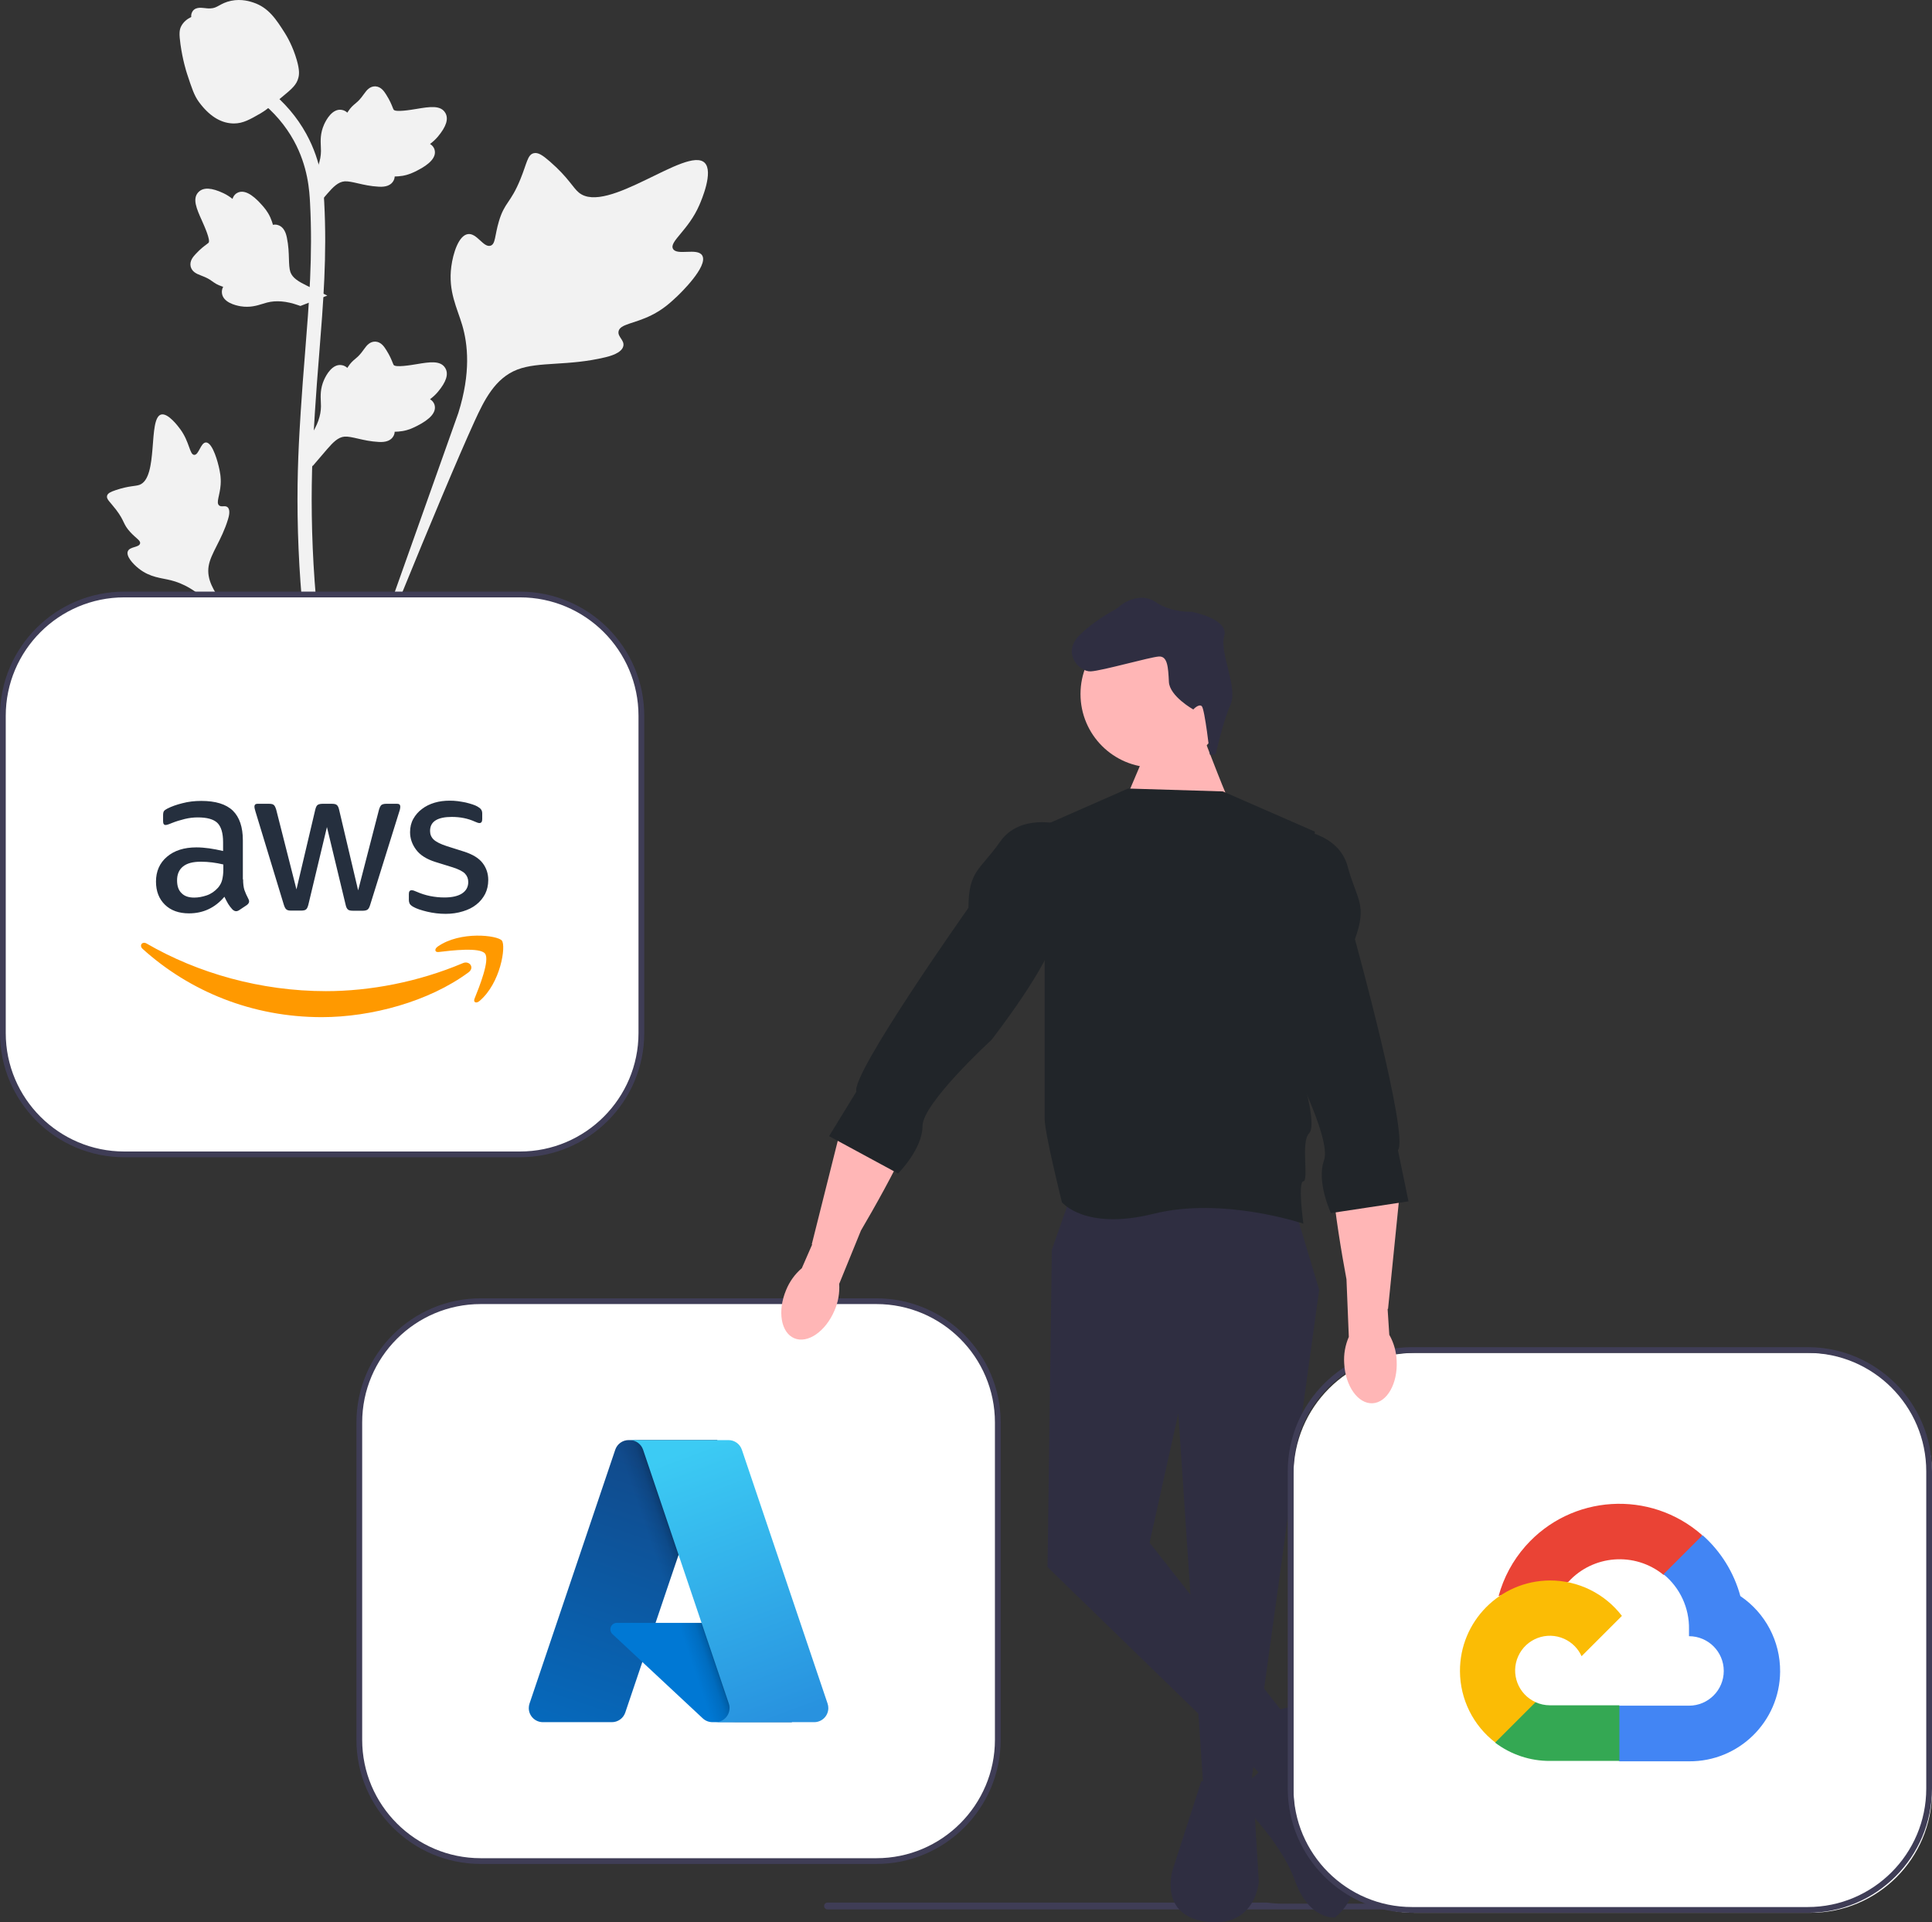 <svg width="398" height="396" viewBox="0 0 398 396" fill="none" xmlns="http://www.w3.org/2000/svg">
<rect x="0" y="0" width="398" height="396" fill="#333333" stroke="none"/>
<g clip-path="url(#clip0_1177_1471)">
<path d="M144.662 52.63C143.677 50.97 139.417 52.747 138.634 51.241C137.853 49.74 141.812 47.454 144.073 42.23C144.481 41.288 147.051 35.352 145.149 33.52C141.542 30.048 125.039 44.376 119.264 39.687C117.997 38.658 117.111 36.604 113.275 33.269C111.749 31.942 110.826 31.343 109.933 31.566C108.666 31.882 108.566 33.577 107.207 36.91C105.169 41.908 103.964 41.606 102.776 45.593C101.895 48.553 102.096 50.274 101.059 50.61C99.592 51.084 98.241 47.944 96.381 48.225C94.483 48.512 93.335 52.168 92.973 54.905C92.292 60.041 94.18 63.431 95.226 66.995C96.363 70.868 97.037 76.758 94.412 85.096L68.427 158.265C74.163 143.251 90.774 102.093 97.754 86.799C99.769 82.383 101.994 77.905 106.562 76.138C110.96 74.436 117 75.452 124.701 73.598C125.6 73.382 128.096 72.747 128.41 71.28C128.669 70.067 127.201 69.39 127.427 68.254C127.73 66.731 130.616 66.712 134.164 64.954C136.665 63.715 138.224 62.24 139.564 60.973C139.968 60.591 145.973 54.839 144.662 52.63Z" fill="#F2F2F2"/>
<path d="M42.428 91.149C41.329 91.153 40.972 93.756 40.007 93.705C39.044 93.655 39.064 91.054 37.151 88.437C36.806 87.965 34.632 84.992 33.184 85.397C30.438 86.164 32.713 98.393 28.744 99.873C27.873 100.197 26.608 100.039 23.864 100.958C22.772 101.324 22.211 101.604 22.063 102.106C21.853 102.819 22.656 103.357 23.901 104.985C25.767 107.427 25.271 107.931 26.887 109.664C28.087 110.95 28.99 111.348 28.855 111.953C28.665 112.81 26.733 112.567 26.334 113.56C25.928 114.574 27.392 116.192 28.631 117.159C30.958 118.975 33.167 119.027 35.219 119.542C37.449 120.102 40.536 121.471 43.874 125.164L72.31 159.022C66.592 151.876 51.172 131.853 45.674 124.016C44.087 121.754 42.53 119.371 42.98 116.62C43.413 113.972 45.655 111.302 46.966 106.99C47.12 106.487 47.528 105.079 46.898 104.502C46.377 104.025 45.621 104.549 45.129 104.111C44.468 103.523 45.291 102.102 45.452 99.854C45.565 98.27 45.29 97.08 45.054 96.057C44.983 95.749 43.891 91.143 42.428 91.149Z" fill="#F2F2F2"/>
<path d="M64.357 96.068L63.695 90.16L63.997 89.712C65.398 87.641 66.111 85.618 66.12 83.699C66.121 83.393 66.107 83.088 66.093 82.777C66.035 81.545 65.964 80.013 66.763 78.227C67.212 77.231 68.471 74.926 70.363 75.212C70.873 75.283 71.258 75.517 71.551 75.791C71.593 75.722 71.638 75.654 71.685 75.579C72.274 74.681 72.741 74.296 73.191 73.925C73.536 73.64 73.893 73.346 74.452 72.65C74.698 72.344 74.889 72.076 75.05 71.851C75.54 71.169 76.179 70.356 77.307 70.37C78.511 70.427 79.142 71.423 79.56 72.082C80.307 73.257 80.645 74.105 80.869 74.667C80.951 74.872 81.043 75.103 81.091 75.174C81.479 75.745 84.635 75.212 85.823 75.017C88.494 74.572 90.805 74.187 91.757 75.871C92.439 77.074 91.932 78.666 90.205 80.729C89.667 81.371 89.095 81.859 88.587 82.241C89.008 82.492 89.384 82.877 89.537 83.482C89.897 84.914 88.665 86.349 85.878 87.752C85.185 88.103 84.253 88.571 82.947 88.797C82.332 88.902 81.778 88.928 81.305 88.942C81.295 89.216 81.23 89.513 81.063 89.818C80.574 90.716 79.555 91.144 78.019 91.042C76.329 90.953 74.938 90.631 73.71 90.349C72.638 90.103 71.715 89.895 70.99 89.943C69.645 90.052 68.609 91.127 67.393 92.522L64.357 96.068Z" fill="#F2F2F2"/>
<path d="M67.429 60.891L61.879 63.03L61.369 62.851C59.009 62.023 56.87 61.846 55.01 62.325C54.714 62.401 54.422 62.492 54.125 62.585C52.946 62.953 51.482 63.41 49.55 63.09C48.473 62.91 45.923 62.277 45.719 60.376C45.658 59.865 45.787 59.433 45.978 59.081C45.901 59.057 45.823 59.031 45.74 59.005C44.72 58.663 44.229 58.309 43.756 57.969C43.392 57.707 43.018 57.437 42.202 57.072C41.844 56.913 41.536 56.796 41.277 56.697C40.493 56.397 39.544 55.985 39.272 54.891C39.021 53.712 39.825 52.85 40.357 52.278C41.305 51.258 42.039 50.717 42.526 50.357C42.705 50.227 42.905 50.078 42.962 50.015C43.416 49.495 42.099 46.579 41.609 45.479C40.501 43.011 39.542 40.874 40.93 39.527C41.922 38.562 43.592 38.648 46.026 39.795C46.784 40.152 47.401 40.582 47.9 40.976C48.036 40.505 48.313 40.043 48.86 39.742C50.155 39.031 51.856 39.858 53.922 42.197C54.437 42.777 55.126 43.559 55.676 44.764C55.934 45.332 56.099 45.861 56.233 46.316C56.501 46.256 56.804 46.243 57.142 46.327C58.136 46.572 58.809 47.449 59.099 48.959C59.442 50.615 59.483 52.042 59.521 53.3C59.555 54.399 59.588 55.344 59.819 56.033C60.265 57.305 61.569 58.034 63.227 58.856L67.429 60.891Z" fill="#F2F2F2"/>
<path d="M64.357 43.485L63.695 37.577L63.997 37.129C65.398 35.058 66.111 33.035 66.12 31.116C66.121 30.81 66.107 30.505 66.093 30.194C66.035 28.962 65.964 27.43 66.763 25.644C67.212 24.648 68.471 22.343 70.363 22.628C70.873 22.7 71.258 22.934 71.551 23.208C71.593 23.139 71.638 23.071 71.685 22.997C72.274 22.098 72.741 21.713 73.191 21.342C73.536 21.057 73.893 20.763 74.452 20.067C74.698 19.762 74.889 19.493 75.05 19.268C75.54 18.586 76.179 17.773 77.307 17.787C78.511 17.844 79.142 18.84 79.56 19.499C80.307 20.674 80.645 21.522 80.869 22.084C80.951 22.289 81.043 22.52 81.091 22.591C81.479 23.162 84.635 22.628 85.823 22.434C88.494 21.989 90.805 21.604 91.757 23.288C92.439 24.491 91.932 26.083 90.205 28.146C89.667 28.788 89.095 29.276 88.587 29.658C89.008 29.909 89.384 30.294 89.537 30.899C89.897 32.331 88.665 33.766 85.878 35.169C85.185 35.52 84.253 35.988 82.947 36.214C82.332 36.319 81.778 36.345 81.305 36.359C81.295 36.633 81.23 36.93 81.063 37.235C80.574 38.133 79.555 38.561 78.019 38.459C76.329 38.37 74.938 38.048 73.71 37.766C72.638 37.52 71.715 37.312 70.99 37.36C69.645 37.469 68.609 38.544 67.393 39.939L64.357 43.485Z" fill="#F2F2F2"/>
<path d="M70.406 158.168L69.167 157.392L67.723 157.557C67.7 157.423 67.621 157.115 67.503 156.633C66.856 153.991 64.885 145.952 63.241 133.291C62.093 124.454 61.444 115.367 61.31 106.281C61.176 97.181 61.607 90.291 61.952 84.754C62.213 80.578 62.53 76.601 62.841 72.727C63.669 62.377 64.45 52.6 63.869 41.776C63.74 39.36 63.471 34.331 60.531 28.979C58.825 25.875 56.476 23.119 53.547 20.791L55.368 18.503C58.601 21.077 61.2 24.129 63.094 27.575C66.354 33.509 66.648 38.989 66.789 41.623C67.38 52.637 66.591 62.508 65.754 72.958C65.446 76.817 65.129 80.777 64.87 84.937C64.527 90.422 64.1 97.252 64.233 106.236C64.364 115.213 65.007 124.188 66.138 132.915C67.763 145.416 69.705 153.335 70.343 155.937C70.683 157.326 70.754 157.617 70.406 158.168Z" fill="#F2F2F2"/>
<path d="M48.186 25.433C48.066 25.433 47.945 25.43 47.822 25.422C45.333 25.288 43.028 23.798 40.97 20.997C40.005 19.679 39.511 18.175 38.526 15.177C38.374 14.715 37.631 12.37 37.18 9.144C36.885 7.035 36.922 6.154 37.34 5.375C37.804 4.508 38.555 3.903 39.4 3.495C39.363 3.215 39.393 2.927 39.514 2.633C40.012 1.415 41.337 1.575 42.053 1.652C42.416 1.698 42.868 1.758 43.356 1.732C44.124 1.695 44.537 1.467 45.162 1.124C45.76 0.796 46.503 0.388 47.607 0.163C49.782 -0.291 51.605 0.326 52.205 0.528C55.367 1.581 56.925 4.037 58.729 6.881C59.089 7.452 60.324 9.529 61.139 12.376C61.727 14.43 61.644 15.343 61.467 16.022C61.107 17.417 60.258 18.215 58.101 19.979C55.849 21.824 54.719 22.748 53.748 23.311C51.489 24.614 50.07 25.433 48.186 25.433Z" fill="#F2F2F2"/>
<path d="M169.772 392.636C169.772 393.026 170.086 393.34 170.477 393.34H316.91C317.3 393.34 317.614 393.026 317.614 392.636C317.614 392.446 317.543 392.281 317.425 392.157H264.297C263.166 392.157 262.059 392.08 260.969 391.932H170.477C170.086 391.932 169.772 392.245 169.772 392.636Z" fill="#3F3D56"/>
<path d="M99.025 268.045H180.546C194.356 268.045 205.552 279.234 205.552 293.036V358.388C205.552 372.19 194.356 383.379 180.546 383.379H99.025C85.215 383.379 74.019 372.19 74.019 358.388V293.036C74.019 279.234 85.215 268.045 99.025 268.045Z" fill="white"/>
<path d="M73.427 358.388V293.036C73.427 278.93 84.91 267.453 99.025 267.453H180.545C194.66 267.453 206.144 278.93 206.144 293.036V358.388C206.144 372.494 194.66 383.971 180.545 383.971H99.025C84.91 383.971 73.427 372.494 73.427 358.388ZM99.025 268.637C85.563 268.637 74.611 279.582 74.611 293.036V358.388C74.611 371.842 85.563 382.787 99.025 382.787H180.545C194.008 382.787 204.96 371.842 204.96 358.388V293.036C204.96 279.582 194.008 268.637 180.545 268.637H99.025Z" fill="#3F3D56"/>
<path d="M129.503 296.659H147.763L128.808 352.786C128.408 353.968 127.299 354.764 126.05 354.765H111.839C110.234 354.765 108.933 353.465 108.932 351.86C108.932 351.544 108.984 351.231 109.085 350.931L126.745 298.638C127.144 297.455 128.254 296.658 129.503 296.658L129.503 296.659Z" fill="url(#paint0_linear_1177_1471)"/>
<path d="M156.037 334.305H127.082C126.342 334.304 125.741 334.903 125.74 335.643C125.74 336.015 125.894 336.371 126.167 336.624L144.772 353.979C145.314 354.484 146.027 354.765 146.768 354.765H163.163L156.037 334.305Z" fill="#0078D4"/>
<path d="M129.504 296.659C128.239 296.654 127.119 297.471 126.739 298.676L109.107 350.883C108.565 352.392 109.35 354.053 110.859 354.594C111.176 354.708 111.511 354.766 111.847 354.765H126.424C127.53 354.567 128.443 353.791 128.816 352.732L132.332 342.376L144.891 354.083C145.418 354.519 146.078 354.759 146.761 354.765H163.095L155.931 334.305L135.047 334.31L147.829 296.659L129.504 296.659Z" fill="url(#paint1_linear_1177_1471)"/>
<path d="M152.825 298.635C152.426 297.454 151.318 296.659 150.07 296.659H129.721C130.968 296.659 132.076 297.454 132.475 298.635L150.136 350.93C150.649 352.451 149.832 354.099 148.311 354.613C148.011 354.714 147.697 354.765 147.381 354.765H167.732C169.337 354.765 170.639 353.464 170.638 351.859C170.638 351.543 170.586 351.229 170.485 350.93L152.825 298.635Z" fill="url(#paint2_linear_1177_1471)"/>
<path d="M25.599 122.466H107.119C120.93 122.466 132.125 133.655 132.125 147.457V212.81C132.125 226.612 120.93 237.801 107.119 237.801H25.599C11.788 237.801 0.592 226.612 0.592 212.81V147.457C0.592 133.655 11.788 122.466 25.599 122.466Z" fill="white"/>
<path d="M0 212.809V147.457C0 133.351 11.484 121.875 25.599 121.875H107.119C121.234 121.875 132.718 133.351 132.718 147.457V212.809C132.718 226.916 121.234 238.392 107.119 238.392H25.599C11.484 238.392 0 226.916 0 212.809ZM25.599 123.058C12.136 123.058 1.184 134.003 1.184 147.457V212.809C1.184 226.263 12.136 237.208 25.599 237.208H107.119C120.581 237.208 131.533 226.263 131.533 212.809V147.457C131.533 134.003 120.581 123.058 107.119 123.058L25.599 123.058Z" fill="#3F3D56"/>
<path d="M50.077 181.133C50.077 182.051 50.177 182.795 50.35 183.341C50.549 183.886 50.797 184.481 51.145 185.126C51.269 185.325 51.318 185.523 51.318 185.697C51.318 185.945 51.169 186.193 50.847 186.441L49.283 187.483C49.06 187.631 48.837 187.706 48.638 187.706C48.39 187.706 48.142 187.582 47.893 187.359C47.546 186.987 47.248 186.59 47 186.193C46.752 185.771 46.504 185.3 46.231 184.73C44.295 187.011 41.863 188.152 38.934 188.152C36.849 188.152 35.187 187.557 33.971 186.366C32.755 185.176 32.134 183.589 32.134 181.604C32.134 179.496 32.879 177.785 34.392 176.495C35.906 175.205 37.917 174.56 40.473 174.56C41.317 174.56 42.185 174.635 43.104 174.759C44.022 174.883 44.965 175.081 45.958 175.305V173.494C45.958 171.609 45.56 170.294 44.791 169.525C43.997 168.757 42.657 168.385 40.746 168.385C39.877 168.385 38.984 168.484 38.066 168.707C37.147 168.93 36.254 169.203 35.385 169.55C34.988 169.724 34.69 169.823 34.517 169.873C34.343 169.922 34.219 169.947 34.12 169.947C33.772 169.947 33.598 169.699 33.598 169.178V167.963C33.598 167.566 33.648 167.268 33.772 167.095C33.896 166.921 34.12 166.748 34.467 166.574C35.336 166.127 36.378 165.755 37.594 165.458C38.81 165.135 40.101 164.987 41.466 164.987C44.419 164.987 46.578 165.656 47.968 166.996C49.333 168.335 50.028 170.369 50.028 173.097V181.133L50.077 181.133ZM40.001 184.903C40.82 184.903 41.664 184.754 42.558 184.457C43.451 184.159 44.245 183.613 44.915 182.869C45.312 182.398 45.61 181.877 45.759 181.282C45.908 180.687 46.007 179.967 46.007 179.124V178.082C45.288 177.909 44.518 177.76 43.724 177.661C42.93 177.562 42.16 177.512 41.391 177.512C39.728 177.512 38.512 177.834 37.693 178.504C36.874 179.174 36.477 180.116 36.477 181.356C36.477 182.522 36.775 183.39 37.395 183.985C37.991 184.606 38.86 184.903 40.001 184.903ZM59.93 187.582C59.483 187.582 59.186 187.507 58.987 187.334C58.788 187.185 58.615 186.838 58.466 186.366L52.634 167.194C52.485 166.698 52.41 166.376 52.41 166.202C52.41 165.805 52.609 165.582 53.006 165.582H55.438C55.91 165.582 56.232 165.656 56.406 165.83C56.605 165.979 56.753 166.326 56.902 166.797L61.072 183.217L64.943 166.797C65.067 166.301 65.216 165.979 65.415 165.83C65.613 165.681 65.961 165.582 66.408 165.582H68.393C68.865 165.582 69.187 165.656 69.386 165.83C69.584 165.979 69.758 166.326 69.857 166.797L73.778 183.415L78.072 166.797C78.221 166.301 78.395 165.979 78.568 165.83C78.767 165.681 79.09 165.582 79.536 165.582H81.844C82.242 165.582 82.465 165.78 82.465 166.202C82.465 166.326 82.44 166.45 82.415 166.599C82.39 166.748 82.341 166.946 82.242 167.219L76.26 186.391C76.111 186.887 75.938 187.21 75.739 187.359C75.541 187.507 75.218 187.607 74.796 187.607H72.662C72.19 187.607 71.868 187.532 71.669 187.359C71.471 187.185 71.297 186.863 71.198 186.366L67.351 170.369L63.529 186.342C63.405 186.838 63.256 187.16 63.057 187.334C62.859 187.507 62.511 187.582 62.065 187.582L59.93 187.582ZM91.821 188.251C90.531 188.251 89.24 188.103 87.999 187.805C86.758 187.507 85.79 187.185 85.145 186.813C84.748 186.59 84.475 186.342 84.376 186.118C84.276 185.895 84.227 185.647 84.227 185.424V184.159C84.227 183.638 84.425 183.39 84.798 183.39C84.947 183.39 85.096 183.415 85.244 183.465C85.393 183.514 85.617 183.613 85.865 183.713C86.709 184.085 87.627 184.382 88.595 184.581C89.588 184.779 90.555 184.878 91.548 184.878C93.112 184.878 94.328 184.605 95.172 184.06C96.015 183.514 96.462 182.72 96.462 181.704C96.462 181.009 96.239 180.439 95.792 179.967C95.345 179.496 94.501 179.075 93.285 178.678L89.687 177.562C87.875 176.991 86.535 176.148 85.716 175.032C84.897 173.94 84.475 172.725 84.475 171.435C84.475 170.394 84.698 169.476 85.145 168.682C85.592 167.889 86.188 167.194 86.932 166.648C87.677 166.078 88.52 165.656 89.513 165.359C90.506 165.061 91.548 164.937 92.64 164.937C93.186 164.937 93.757 164.962 94.303 165.036C94.874 165.111 95.395 165.21 95.916 165.309C96.412 165.433 96.884 165.557 97.331 165.706C97.778 165.855 98.125 166.004 98.373 166.152C98.721 166.351 98.969 166.549 99.118 166.772C99.267 166.971 99.341 167.244 99.341 167.591V168.757C99.341 169.278 99.142 169.55 98.77 169.55C98.572 169.55 98.249 169.451 97.827 169.253C96.412 168.608 94.824 168.285 93.062 168.285C91.647 168.285 90.531 168.509 89.761 168.98C88.992 169.451 88.595 170.17 88.595 171.187C88.595 171.882 88.843 172.477 89.339 172.948C89.836 173.42 90.754 173.891 92.069 174.312L95.594 175.429C97.38 175.999 98.671 176.793 99.44 177.81C100.21 178.827 100.582 179.992 100.582 181.282C100.582 182.348 100.359 183.316 99.937 184.159C99.49 185.002 98.894 185.746 98.125 186.342C97.356 186.962 96.437 187.408 95.37 187.731C94.253 188.078 93.087 188.251 91.821 188.251Z" fill="#252F3E"/>
<path fill-rule="evenodd" clip-rule="evenodd" d="M96.512 200.306C88.347 206.333 76.484 209.532 66.283 209.532C51.988 209.532 39.108 204.249 29.379 195.469C28.61 194.775 29.305 193.832 30.223 194.378C40.746 200.479 53.726 204.175 67.152 204.175C76.211 204.175 86.163 202.29 95.32 198.421C96.685 197.801 97.852 199.314 96.512 200.306Z" fill="#FF9900"/>
<path fill-rule="evenodd" clip-rule="evenodd" d="M99.912 196.436C98.869 195.097 93.012 195.791 90.357 196.114C89.563 196.213 89.439 195.519 90.158 194.998C94.824 191.724 102.493 192.666 103.386 193.758C104.28 194.874 103.138 202.538 98.77 206.209C98.1 206.779 97.455 206.481 97.752 205.737C98.745 203.282 100.954 197.751 99.912 196.436Z" fill="#FF9900"/>
<path d="M253.694 165.99C253.102 165.398 248.365 152.971 248.365 152.971L237.114 152.379L231.966 164.508L253.694 165.99Z" fill="#FFB6B6"/>
<path d="M237.732 158.104C246.096 158.104 252.877 151.328 252.877 142.969C252.877 134.61 246.096 127.834 237.732 127.834C229.368 127.834 222.588 134.61 222.588 142.969C222.588 151.328 229.368 158.104 237.732 158.104Z" fill="#FFB6B6"/>
<path d="M266.426 247.952L271.755 265.705L257.543 368.675H247.922L242.74 291.152L236.818 317.782L267.018 356.248L259.32 365.125L215.797 322.812L216.685 257.42L220.238 247.36L266.426 247.952Z" fill="#2F2E41"/>
<path d="M250.429 155.402L249.246 155.461C249.246 155.461 248.189 146.033 247.568 145.471C246.947 144.909 245.823 146.149 245.823 146.149C245.823 146.149 240.946 143.427 240.8 140.471C240.654 137.516 240.538 135.152 238.764 135.239C236.989 135.327 227.051 138.186 224.686 138.302C222.32 138.419 218.567 134.456 222.533 130.706C226.498 126.956 229.988 125.599 230.55 124.979C231.113 124.358 234.815 121.806 238.049 124.017C241.284 126.228 245.424 126.024 245.424 126.024C245.424 126.024 253.2 127.418 252.192 131.023C251.184 134.628 255.082 141.546 253.482 145.18C251.883 148.813 250.429 155.402 250.429 155.402Z" fill="#2F2E41"/>
<path d="M247.477 366.9L258.135 368.084L259.32 387.613C259.32 387.613 258.728 397.081 248.661 395.898C238.595 394.714 241.555 385.246 241.555 385.246L247.477 366.9Z" fill="#2F2E41"/>
<path d="M261.392 352.993C261.392 352.993 269.09 349.443 270.275 353.585L272.643 361.87C272.643 361.87 272.643 370.155 273.235 370.747C273.827 371.339 285.078 386.725 275.012 395.01C275.012 395.01 269.682 395.602 266.722 387.317C263.761 379.032 254.879 370.747 254.879 370.747C254.879 370.747 253.158 366.605 256.091 366.9C259.024 367.196 263.169 360.095 261.984 357.728C260.8 355.361 261.392 352.993 261.392 352.993Z" fill="#2F2E41"/>
<path d="M163.628 275.68C160.873 274.52 160.118 270.073 161.941 265.745C162.646 264.006 163.758 262.462 165.182 261.24L167.31 256.362L167.234 256.311L173.353 231.939C174.776 226.273 178.693 221.492 184.073 219.206C187.273 217.846 190.31 217.6 191.193 220.859C192.658 226.266 183.114 243.685 177.36 253.485L172.877 264.479C172.998 266.352 172.669 268.226 171.916 269.946C170.094 274.272 166.382 276.839 163.628 275.68Z" fill="#FFB6B6"/>
<path d="M232.377 162.439L251.918 163.031L270.867 171.316L267.906 220.434C267.906 220.434 271.459 231.678 269.682 233.453C267.906 235.228 269.682 243.187 268.498 243.35C267.314 243.513 268.498 252.073 268.498 252.073C268.498 252.073 251.918 246.472 237.706 250.023C223.495 253.574 218.757 247.656 218.757 247.656C218.757 247.656 215.205 233.453 215.205 230.494V169.988L232.377 162.439Z" fill="#212529"/>
<path d="M218.462 169.836C218.462 169.836 210.172 167.469 206.027 173.387C201.881 179.305 199.513 179.305 199.513 186.998C199.513 186.998 175.235 221.321 176.419 224.872L170.794 234.045L185.005 241.738C185.005 241.738 190.039 236.708 190.039 231.973C190.039 227.239 204.25 214.22 204.25 214.22C204.25 214.22 216.685 198.242 217.277 192.324C217.869 186.406 218.462 169.836 218.462 169.836Z" fill="#212529"/>
<path d="M291.473 278.697H372.994C386.804 278.697 398 289.886 398 303.688V369.04C398 382.842 386.804 394.031 372.994 394.031H291.473C277.663 394.031 266.467 382.842 266.467 369.04V303.688C266.467 289.886 277.663 278.697 291.473 278.697Z" fill="white"/>
<path d="M265.282 368.449V303.096C265.282 288.99 276.766 277.514 290.881 277.514H372.401C386.516 277.514 398 288.99 398 303.096V368.449C398 382.555 386.516 394.031 372.401 394.031H290.881C276.766 394.031 265.282 382.555 265.282 368.449ZM290.881 278.697C277.419 278.697 266.467 289.643 266.467 303.096V368.449C266.467 381.902 277.419 392.848 290.881 392.848H372.401C385.864 392.848 396.816 381.902 396.816 368.449V303.096C396.816 289.643 385.864 278.697 372.401 278.697H290.881Z" fill="#3F3D56"/>
<path d="M342.61 324.389H344.622L350.355 318.66L350.636 316.227C339.966 306.815 323.682 307.83 314.264 318.493C311.648 321.455 309.749 324.979 308.714 328.792C309.353 328.531 310.06 328.488 310.726 328.671L322.192 326.782C322.192 326.782 322.775 325.817 323.077 325.877C328.178 320.279 336.761 319.626 342.65 324.389L342.61 324.389Z" fill="#EA4335"/>
<path d="M358.522 328.792C357.204 323.943 354.499 319.583 350.737 316.248L342.691 324.289C346.088 327.064 348.024 331.243 347.941 335.628V337.055C351.896 337.055 355.102 340.259 355.102 344.212C355.102 348.165 351.896 351.369 347.941 351.369H333.618L332.19 352.817V361.401L333.618 362.828H347.941C358.228 362.908 366.633 354.639 366.713 344.358C366.762 338.126 363.687 332.284 358.522 328.792Z" fill="#4285F4"/>
<path d="M319.275 362.748H333.598V351.288H319.275C318.255 351.288 317.246 351.069 316.318 350.645L314.307 351.268L308.533 356.998L308.03 359.008C311.268 361.451 315.218 362.765 319.275 362.748Z" fill="#34A853"/>
<path d="M319.275 325.575C308.988 325.637 300.698 334.021 300.759 344.302C300.793 350.044 303.476 355.448 308.03 358.948L316.338 350.645C312.734 349.017 311.132 344.778 312.761 341.176C314.389 337.574 318.631 335.973 322.235 337.6C323.823 338.318 325.096 339.589 325.813 341.176L334.121 332.873C330.586 328.255 325.093 325.555 319.275 325.575Z" fill="#FBBC05"/>
<path d="M282.759 289.07C285.744 288.914 287.964 284.987 287.718 280.298C287.646 278.423 287.125 276.593 286.2 274.961L285.855 269.65L285.944 269.628L288.465 244.628C289.051 238.815 286.989 232.989 282.706 229.014C280.157 226.649 277.384 225.388 275.447 228.154C272.232 232.743 275.294 252.365 277.379 263.536L277.862 275.397C277.112 277.118 276.785 278.993 276.909 280.865C277.154 285.553 279.774 289.227 282.759 289.07Z" fill="#FFB6B6"/>
<path d="M267.124 170.911C267.124 170.911 275.726 171.496 277.615 178.469C279.504 185.441 281.732 186.245 279.12 193.481C279.12 193.481 290.301 234.002 287.981 236.94L290.157 247.477L274.177 249.893C274.177 249.893 271.15 243.454 272.758 239.001C274.366 234.548 265.419 217.481 265.419 217.481C265.419 217.481 259.148 198.233 260.601 192.466C262.054 186.698 267.124 170.911 267.124 170.911Z" fill="#212529"/>
</g>
<defs>
<linearGradient id="paint0_linear_1177_1471" x1="136.158" y1="300.965" x2="117.216" y2="356.958" gradientUnits="userSpaceOnUse">
<stop stop-color="#114A8B"/>
<stop offset="1" stop-color="#0669BC"/>
</linearGradient>
<linearGradient id="paint1_linear_1177_1471" x1="142.082" y1="327.055" x2="137.696" y2="328.539" gradientUnits="userSpaceOnUse">
<stop stop-opacity="0.3"/>
<stop offset="0.071" stop-opacity="0.2"/>
<stop offset="0.321" stop-opacity="0.1"/>
<stop offset="0.623" stop-opacity="0.05"/>
<stop offset="1" stop-opacity="0"/>
</linearGradient>
<linearGradient id="paint2_linear_1177_1471" x1="139.806" y1="299.281" x2="160.599" y2="354.711" gradientUnits="userSpaceOnUse">
<stop stop-color="#3CCBF4"/>
<stop offset="1" stop-color="#2892DF"/>
</linearGradient>
<clipPath id="clip0_1177_1471">
<rect width="398" height="396" fill="white"/>
</clipPath>
</defs>
</svg>
